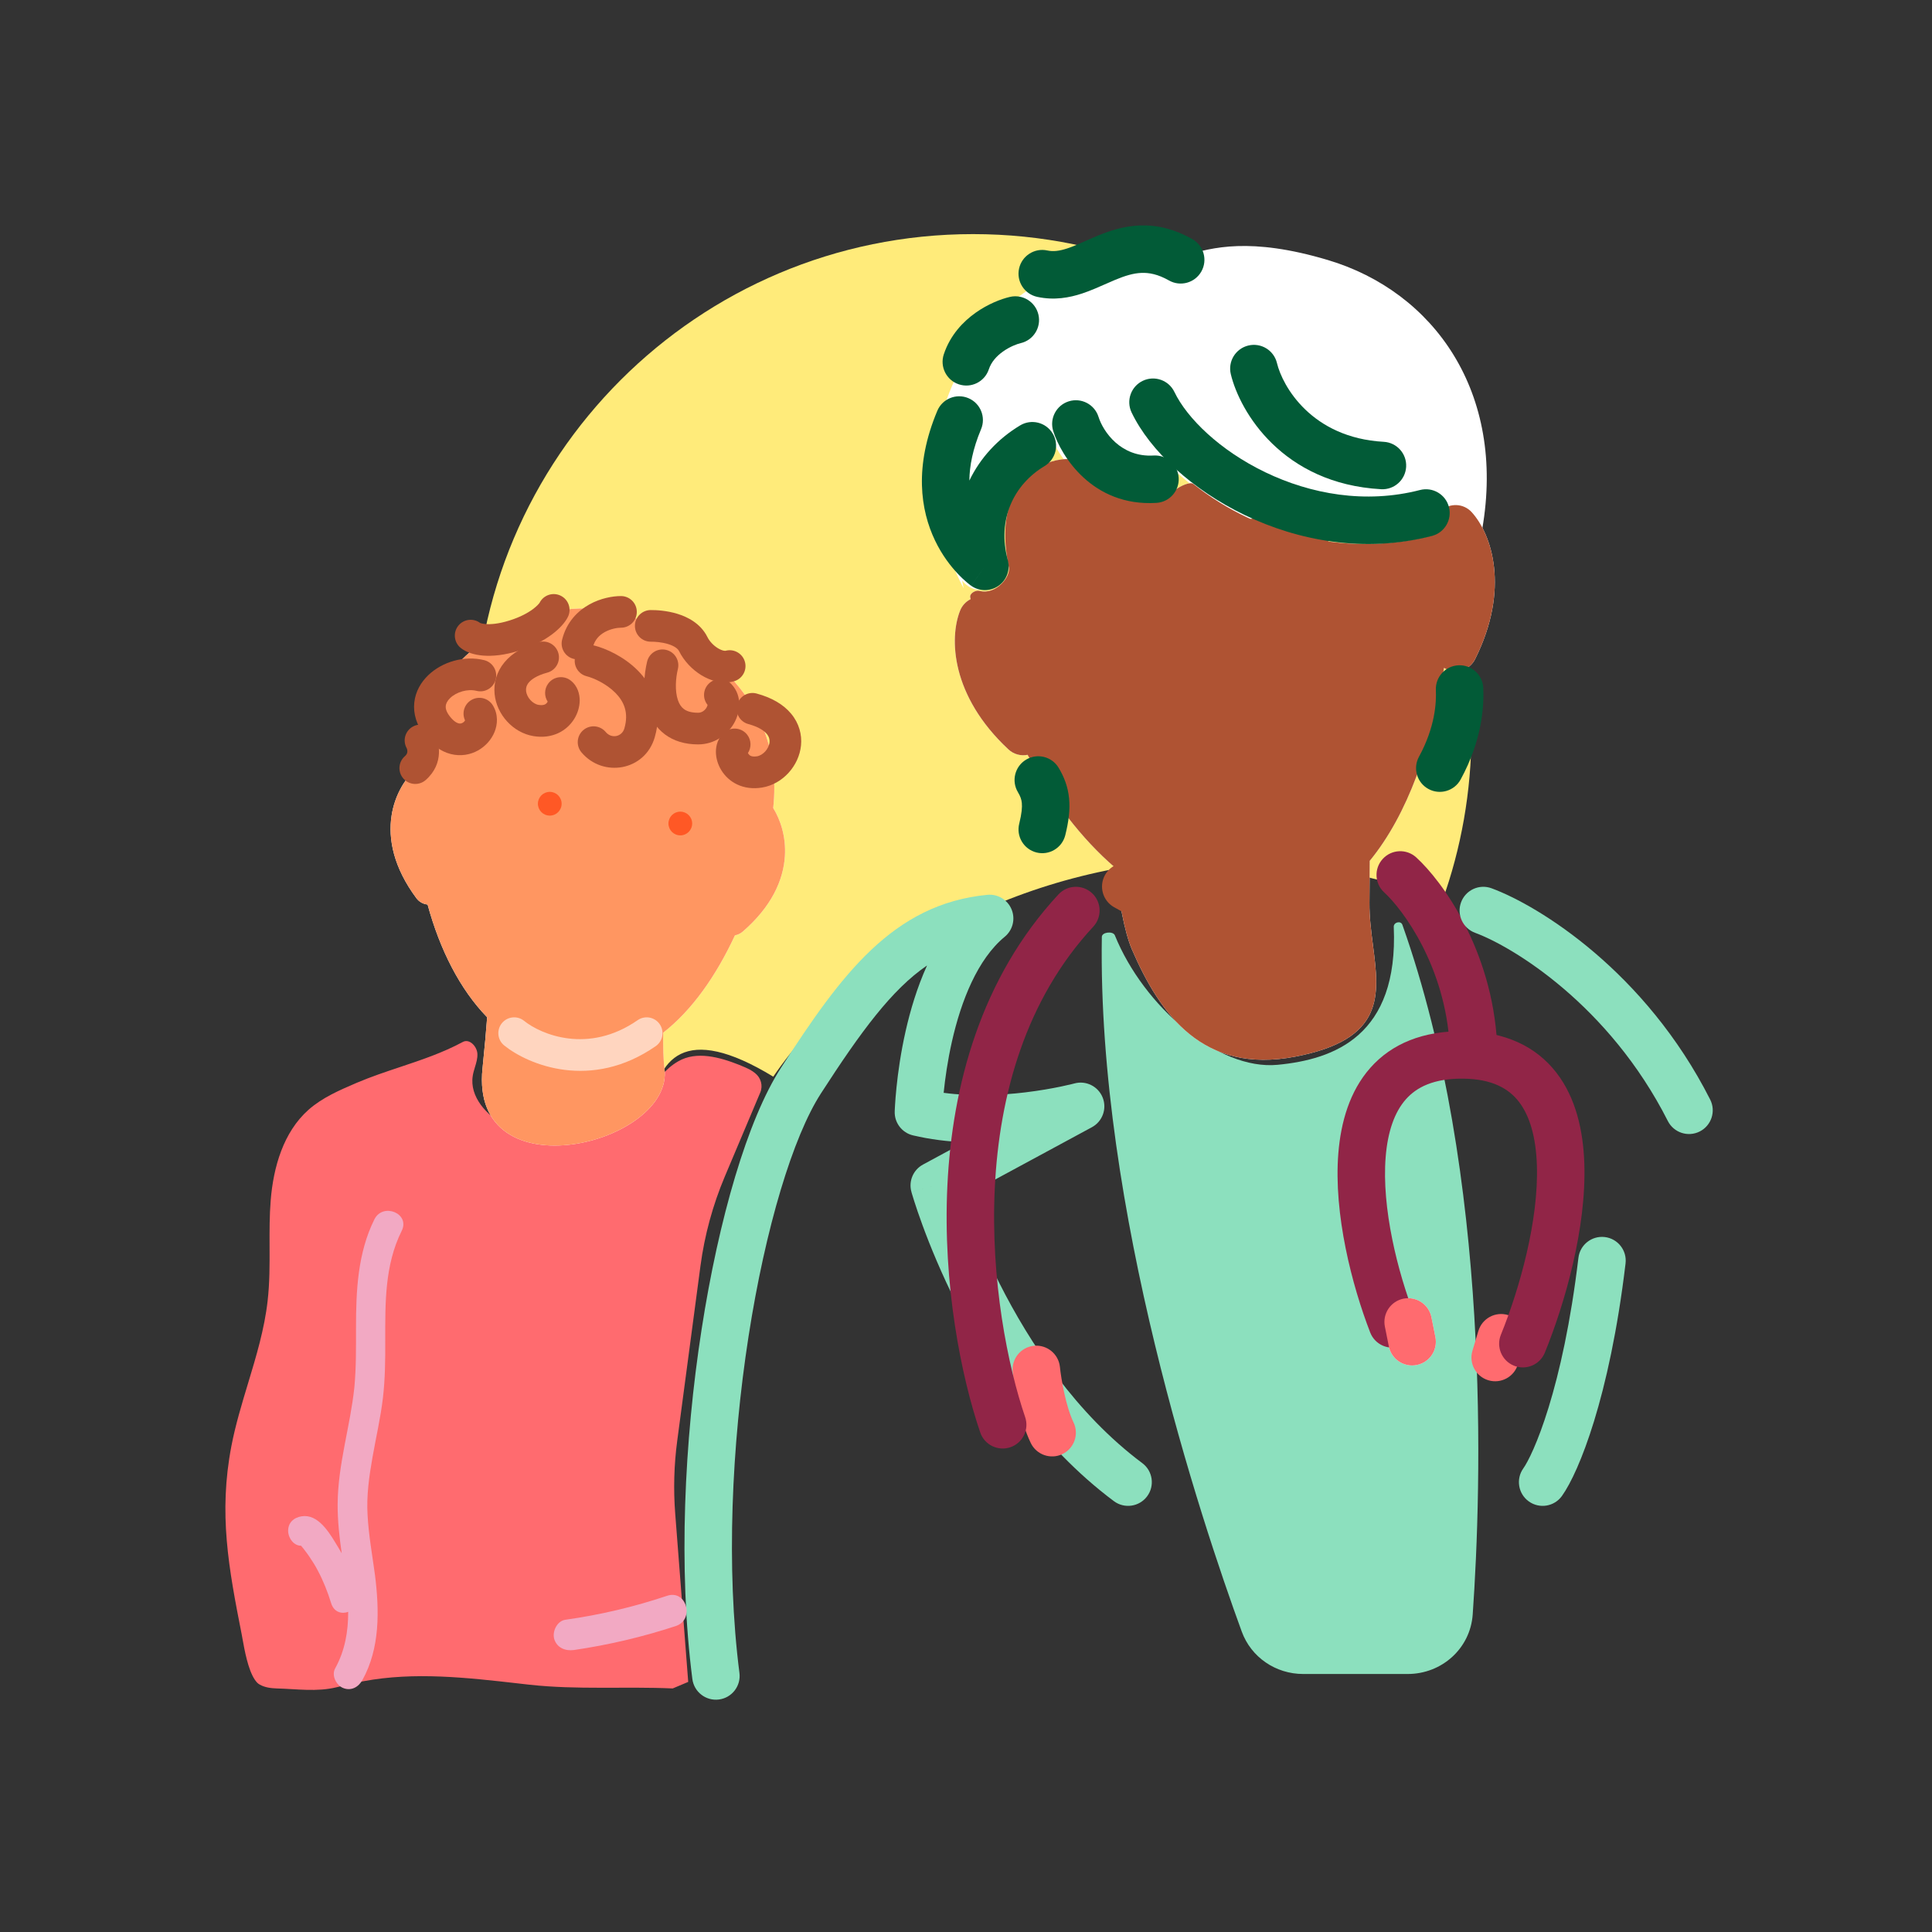 <?xml version="1.0" encoding="UTF-8"?> <svg xmlns="http://www.w3.org/2000/svg" width="180" height="180" viewBox="0 0 180 180" fill="none"><rect x="0" y="0" width="180" height="180" fill="#333333" stroke="none"/> <path fill-rule="evenodd" clip-rule="evenodd" d="M90.655 21.811C65.009 21.811 44.218 42.602 44.218 68.248C44.218 82.448 50.592 95.16 60.635 103.677C61.205 98.627 63.708 95.229 72.043 100.311C79.616 89.139 96.045 80.041 113.504 80.041C121.027 80.041 128.121 81.457 134.366 83.961C136.13 79.054 137.091 73.763 137.091 68.248C137.091 42.602 116.301 21.811 90.655 21.811Z" fill="#FFEB7A"></path> <path fill-rule="evenodd" clip-rule="evenodd" d="M107.598 24.213C104.021 24.105 92.788 23.764 87.974 37.864C85.548 44.967 88.061 51.528 89.782 54.817C89.731 54.572 89.681 54.326 89.632 54.08C91.475 56.291 93.871 53.711 93.502 52.606C92.336 46.659 94.859 44.844 96.636 43.566C97.667 42.824 98.447 42.263 98.109 41.181C102.163 48.92 111.008 47.446 109.349 43.761C115.572 49.479 124.405 51.82 132.624 49.804C133.259 49.072 133.859 48.556 134.41 48.736C134.535 48.777 134.698 48.927 134.887 49.132C134.912 49.123 134.938 49.114 134.963 49.105C134.964 49.142 134.964 49.18 134.964 49.218C135.063 49.329 135.169 49.452 135.278 49.581C136.252 50.722 137.576 52.276 138.096 49.289C140.307 36.574 133.599 27.176 123.722 24.228C116.451 22.057 112.894 23.083 110.495 23.775C109.635 24.023 108.924 24.228 108.243 24.228C108.071 24.228 107.854 24.221 107.598 24.213Z" fill="white"></path> <g style="mix-blend-mode:multiply"> <path d="M70.832 101.786L67.53 109.611C66.405 112.277 65.642 115.081 65.26 117.948L63.094 134.246C62.796 136.49 62.733 138.76 62.908 141.018L64.12 156.699L62.677 157.308C58.208 157.11 53.775 157.449 49.342 156.962C49.004 156.924 48.666 156.886 48.328 156.847L48.322 156.846C43.5 156.298 38.614 155.743 33.853 156.637C33.018 156.794 32.188 156.996 31.359 157.197L31.359 157.198C29.514 157.647 27.671 157.358 25.776 157.308C25.238 157.29 24.663 157.218 24.197 156.947C24.017 156.857 23.874 156.694 23.73 156.478C23.107 155.544 22.782 153.737 22.592 152.677L22.592 152.677C22.569 152.547 22.547 152.429 22.528 152.324C21.289 146.04 20.356 141.014 21.558 134.73C21.937 132.762 22.519 130.838 23.1 128.916C23.869 126.375 24.636 123.837 24.933 121.205C25.128 119.519 25.122 117.822 25.115 116.124C25.11 114.693 25.105 113.261 25.22 111.833C25.471 108.727 26.404 105.477 28.738 103.4C30.031 102.259 31.622 101.576 33.2 100.898L33.261 100.872C34.585 100.311 35.931 99.862 37.272 99.414C39.255 98.752 41.229 98.093 43.114 97.08C43.742 96.737 44.442 97.495 44.478 98.181C44.5 98.6 44.375 99.011 44.25 99.424C44.17 99.689 44.089 99.954 44.047 100.222C43.724 102.19 45.358 103.942 47.098 104.881C50.096 106.488 53.811 106.542 56.916 105.242C58.606 104.542 59.501 103.211 60.392 101.885C61.157 100.746 61.919 99.612 63.18 98.886C64.885 97.892 67.039 98.488 68.869 99.211C69.805 99.591 70.008 99.714 70.35 99.982C70.894 100.408 71.101 101.15 70.832 101.786Z" fill="#FF6B6F"></path> </g> <g style="mix-blend-mode:multiply"> <path d="M119.033 99.206C113.459 99.741 106.544 93.744 103.868 87.142C103.699 86.726 102.664 86.835 102.656 87.285C102.242 112.604 111.898 141.628 115.692 152.013C116.568 154.411 118.861 155.962 121.414 155.962H131.153C134.329 155.962 136.987 153.585 137.209 150.416C138.046 138.484 138.947 109.561 130.658 86.163C130.512 85.75 129.834 85.916 129.854 86.354C130.3 96.512 124.31 98.7 119.033 99.206Z" fill="#8CE0BE"></path> </g> <g style="mix-blend-mode:multiply"> <path fill-rule="evenodd" clip-rule="evenodd" d="M94.245 84.722C94.618 85.621 94.359 86.658 93.608 87.276C91.076 89.362 89.548 93.242 88.693 97.021C88.28 98.848 88.05 100.531 87.924 101.758C87.922 101.777 87.92 101.796 87.918 101.815C90.531 102.169 93.238 102.046 95.488 101.778C96.864 101.614 98.032 101.401 98.851 101.23C99.26 101.145 99.581 101.07 99.794 101.018C99.901 100.992 99.982 100.972 100.033 100.959C100.048 100.955 100.061 100.951 100.071 100.949C100.078 100.947 100.083 100.945 100.088 100.944L100.097 100.942L100.098 100.942C101.181 100.646 102.314 101.21 102.732 102.253C103.149 103.296 102.719 104.486 101.73 105.02L89.706 111.52C89.819 111.849 89.95 112.22 90.101 112.63C90.748 114.394 91.746 116.852 93.139 119.605C95.942 125.145 100.267 131.719 106.424 136.315C107.403 137.045 107.604 138.431 106.874 139.41C106.143 140.388 104.757 140.589 103.779 139.859C96.852 134.688 92.148 127.442 89.193 121.602C87.707 118.666 86.643 116.045 85.949 114.153C85.601 113.206 85.346 112.439 85.175 111.904C85.09 111.636 85.026 111.425 84.982 111.279C84.961 111.206 84.944 111.149 84.932 111.109C84.927 111.089 84.922 111.073 84.919 111.061L84.915 111.047L84.913 111.042L84.913 111.04C84.913 111.04 84.913 111.039 87.043 110.446L84.913 111.039C84.636 110.045 85.084 108.991 85.991 108.501L89.838 106.421C88.268 106.349 86.646 106.155 85.059 105.78C84.039 105.538 83.328 104.613 83.358 103.565L85.569 103.628C83.358 103.565 83.358 103.564 83.358 103.564L83.358 103.562L83.359 103.558L83.359 103.547L83.36 103.511C83.361 103.481 83.363 103.438 83.365 103.384C83.37 103.276 83.378 103.123 83.39 102.928C83.414 102.538 83.455 101.984 83.525 101.306C83.663 99.953 83.917 98.088 84.379 96.046C84.805 94.166 85.431 92.018 86.371 89.951C83.091 92.185 80.205 96.111 76.48 101.879C73.891 105.889 71.317 114.34 69.736 124.536C68.169 134.641 67.635 146.08 68.892 155.864C69.048 157.075 68.192 158.183 66.981 158.339C65.769 158.494 64.661 157.638 64.505 156.427C63.182 146.125 63.754 134.254 65.366 123.858C66.964 113.554 69.642 104.315 72.765 99.48C78.394 90.764 83.207 84.222 91.989 83.368C92.957 83.274 93.873 83.824 94.245 84.722Z" fill="#8CE0BE"></path> </g> <path fill-rule="evenodd" clip-rule="evenodd" d="M90.396 55.656C90.314 55.283 90.901 54.953 91.269 55.052C92.806 55.464 94.264 53.649 93.971 52.769C92.767 46.632 95.257 44.817 97.028 43.527C97.139 43.446 97.247 43.367 97.352 43.289C97.936 42.853 99.783 42.545 100.365 42.984C103.695 45.495 108.25 46.584 109.618 45.559C109.939 45.319 110.869 44.842 111.183 45.091C117.461 50.087 125.908 51.942 133.722 49.804C133.435 49.048 133.619 48.161 134.253 47.584C135.082 46.831 136.364 46.892 137.117 47.72C138.967 49.756 140.712 54.851 137.43 61.415C136.929 62.416 135.712 62.822 134.71 62.322C134.651 62.292 134.593 62.259 134.537 62.224C133.402 69.444 131.158 75.879 127.615 80.202C127.607 81.677 127.598 83.052 127.589 84.105C127.577 85.445 127.75 86.784 127.918 88.081C128.52 92.737 129.051 96.841 120.679 98.444C112.093 100.088 108.097 94.565 105.457 88.452C104.763 86.847 104.241 83.859 103.862 80.809C100.762 78.141 98.011 74.541 95.741 70.325C95.122 70.45 94.454 70.285 93.956 69.822C88.583 64.823 88.433 59.44 89.453 56.885C89.646 56.403 90.002 56.036 90.433 55.822C90.421 55.767 90.408 55.711 90.396 55.656Z" fill="white"></path> <g style="mix-blend-mode:multiply"> <path fill-rule="evenodd" clip-rule="evenodd" d="M90.396 55.656C90.314 55.283 90.901 54.953 91.269 55.052C92.806 55.464 94.264 53.649 93.971 52.769C92.767 46.632 95.257 44.817 97.028 43.527C97.139 43.446 97.247 43.367 97.352 43.289C97.936 42.853 99.783 42.545 100.365 42.984C103.695 45.495 108.25 46.584 109.618 45.559C109.939 45.319 110.869 44.842 111.183 45.091C117.461 50.087 125.908 51.942 133.722 49.804C133.435 49.048 133.619 48.161 134.253 47.584C135.082 46.831 136.364 46.892 137.117 47.72C138.967 49.756 140.712 54.851 137.43 61.415C136.929 62.416 135.712 62.822 134.71 62.322C134.651 62.292 134.593 62.259 134.537 62.224C133.402 69.444 131.158 75.879 127.615 80.202C127.607 81.677 127.598 83.052 127.589 84.105C127.577 85.445 127.75 86.784 127.918 88.081C128.52 92.737 129.051 96.841 120.679 98.444C112.093 100.088 108.097 94.565 105.457 88.452C104.763 86.847 104.241 83.859 103.862 80.809C100.762 78.141 98.011 74.541 95.741 70.325C95.122 70.45 94.454 70.285 93.956 69.822C88.583 64.823 88.433 59.44 89.453 56.885C89.646 56.403 90.002 56.036 90.433 55.822C90.421 55.767 90.408 55.711 90.396 55.656Z" fill="#AF5333"></path> </g> <path fill-rule="evenodd" clip-rule="evenodd" d="M96.326 125.384C97.541 125.259 98.627 126.144 98.751 127.359C98.868 128.503 99.307 131.046 100.018 132.52C100.548 133.62 100.086 134.942 98.986 135.472C97.886 136.002 96.564 135.541 96.034 134.441C94.975 132.245 94.48 129.066 94.352 127.808C94.228 126.594 95.112 125.508 96.326 125.384Z" fill="#FF6B6F"></path> <g style="mix-blend-mode:multiply"> <path fill-rule="evenodd" clip-rule="evenodd" d="M101.742 83.213C102.637 84.044 102.688 85.443 101.857 86.338C95.552 93.122 93.1 102.051 92.684 110.659C92.267 119.268 93.902 127.318 95.511 132.028C95.906 133.184 95.289 134.441 94.133 134.836C92.978 135.23 91.721 134.614 91.326 133.458C89.557 128.279 87.82 119.671 88.266 110.445C88.713 101.219 91.359 91.137 98.617 83.327C99.448 82.433 100.847 82.381 101.742 83.213Z" fill="#912547"></path> </g> <g style="mix-blend-mode:multiply"> <path fill-rule="evenodd" clip-rule="evenodd" d="M140.491 122.517C141.661 122.868 142.325 124.101 141.974 125.271L141.421 127.113C141.07 128.283 139.837 128.947 138.667 128.596C137.498 128.245 136.834 127.012 137.185 125.843L137.738 124C138.089 122.83 139.321 122.166 140.491 122.517Z" fill="#FF6B6F"></path> </g> <path fill-rule="evenodd" clip-rule="evenodd" d="M130.761 120.993C131.958 120.754 133.123 121.53 133.363 122.728L133.731 124.57C133.971 125.768 133.194 126.933 131.997 127.172C130.799 127.412 129.634 126.635 129.395 125.438L129.026 123.595C128.787 122.398 129.563 121.233 130.761 120.993Z" fill="white"></path> <g style="mix-blend-mode:multiply"> <path fill-rule="evenodd" clip-rule="evenodd" d="M128.824 80.026C129.646 79.124 131.045 79.059 131.947 79.882C134.39 82.109 139.005 88.463 139.484 97.243C139.55 98.462 138.616 99.505 137.396 99.571C136.177 99.638 135.134 98.703 135.068 97.484C134.662 90.048 130.702 84.731 128.968 83.15C128.065 82.327 128.001 80.929 128.824 80.026Z" fill="#912547"></path> <path fill-rule="evenodd" clip-rule="evenodd" d="M129.1 107.784C128.714 112.538 130.208 118.478 131.783 122.548C132.223 123.687 131.657 124.968 130.518 125.408C129.379 125.849 128.099 125.283 127.658 124.144C125.977 119.799 124.228 113.135 124.692 107.425C124.926 104.556 125.739 101.671 127.669 99.49C129.666 97.233 132.589 96.031 136.379 96.074C140.218 96.117 143.116 97.492 145.012 99.947C146.828 102.297 147.502 105.351 147.607 108.375C147.818 114.417 145.795 121.441 143.93 126.022C143.47 127.153 142.18 127.697 141.049 127.237C139.918 126.777 139.374 125.486 139.834 124.355C141.594 120.03 143.367 113.676 143.187 108.529C143.098 105.959 142.53 103.967 141.513 102.65C140.576 101.438 139.05 100.527 136.329 100.496C133.559 100.465 131.966 101.307 130.981 102.421C129.928 103.61 129.292 105.421 129.1 107.784Z" fill="#912547"></path> </g> <g style="mix-blend-mode:multiply"> <path fill-rule="evenodd" clip-rule="evenodd" d="M130.761 120.993C131.959 120.754 133.124 121.53 133.363 122.728L133.732 124.57C133.971 125.768 133.195 126.933 131.997 127.172C130.799 127.412 129.634 126.635 129.395 125.438L129.026 123.595C128.787 122.398 129.564 121.233 130.761 120.993Z" fill="#FF6B6F"></path> </g> <g style="mix-blend-mode:multiply"> <path fill-rule="evenodd" clip-rule="evenodd" d="M136.123 84.067C136.546 82.921 137.817 82.335 138.963 82.758C143.414 84.401 153.303 90.537 159.334 102.445C159.886 103.534 159.45 104.865 158.361 105.417C157.271 105.968 155.941 105.533 155.389 104.443C149.921 93.648 140.965 88.212 137.431 86.907C136.286 86.484 135.7 85.212 136.123 84.067Z" fill="#8CE0BE"></path> </g> <g style="mix-blend-mode:multiply"> <path fill-rule="evenodd" clip-rule="evenodd" d="M102.958 81.509C103.558 80.445 104.907 80.07 105.97 80.67C108.524 82.111 110.308 82.903 112.817 83.216C114.029 83.368 114.888 84.473 114.737 85.685C114.586 86.896 113.48 87.756 112.269 87.605C108.929 87.188 106.558 86.08 103.797 84.522C102.733 83.921 102.357 82.573 102.958 81.509Z" fill="#AF5333"></path> </g> <g style="mix-blend-mode:multiply"> <path fill-rule="evenodd" clip-rule="evenodd" d="M100.634 54.503C101.732 54.493 102.949 54.817 103.983 55.697C105.207 56.738 105.893 58.505 106.127 60.534C106.358 62.543 106.11 64.536 105.745 65.712C105.503 66.49 105.938 67.316 106.715 67.558C107.493 67.799 108.319 67.364 108.561 66.587C109.054 64.998 109.331 62.59 109.056 60.197C108.783 57.824 107.932 55.185 105.893 53.451C103.881 51.739 101.471 51.371 99.562 51.63C98.61 51.76 97.722 52.052 97.018 52.467C96.4 52.832 95.568 53.508 95.425 54.555C95.321 55.326 95.554 56.03 95.907 56.557C96.254 57.074 96.783 57.522 97.43 57.73C98.119 57.95 98.981 57.893 99.683 57.283C100.324 56.725 100.599 55.901 100.686 55.076C100.707 54.877 100.688 54.684 100.634 54.503ZM98.264 55.195C98.264 55.195 98.266 55.192 98.27 55.187C98.266 55.192 98.264 55.195 98.264 55.195Z" fill="#AF5333"></path> </g> <g style="mix-blend-mode:multiply"> <path fill-rule="evenodd" clip-rule="evenodd" d="M116.101 51.684C116.522 51.456 117.005 51.264 117.514 51.139C118.955 50.785 120.357 51.002 121.334 52.02C121.898 52.608 122.831 52.627 123.418 52.063C124.006 51.5 124.025 50.566 123.462 49.979C121.526 47.962 118.906 47.762 116.812 48.276C115.757 48.535 114.77 48.985 113.96 49.541C113.171 50.082 112.441 50.8 112.05 51.654C111.674 52.474 111.603 53.344 111.916 54.124C112.221 54.886 112.844 55.423 113.558 55.641C114.273 55.859 115.135 55.764 115.814 55.191C116.498 54.615 116.767 53.755 116.752 52.882C116.744 52.382 116.487 51.944 116.101 51.684ZM113.791 53.095C113.791 53.095 113.792 53.093 113.793 53.089C113.792 53.093 113.791 53.095 113.791 53.095ZM114.668 53.081C114.668 53.087 114.668 53.089 114.668 53.089C114.668 53.09 114.667 53.087 114.668 53.081Z" fill="#AF5333"></path> </g> <g style="mix-blend-mode:multiply"> <path d="M121.49 68.312C121.402 68.139 121.2 68.068 121.023 67.993C120.385 67.761 119.697 67.838 119.02 67.968C118.025 68.131 117.045 68.373 116.199 68.889C115.352 69.405 114.639 70.195 114.419 71.163L114.393 71.168C112.975 70.813 111.341 70.88 109.919 71.07C109.471 71.129 108.934 71.286 108.775 71.725C108.6 72.222 109.013 72.687 109.406 73.048C110.383 73.923 111.434 74.757 112.638 75.261C113.842 75.766 115.23 75.964 116.471 75.536C118.244 74.924 119.406 73.232 120.395 71.626C120.885 70.797 121.395 69.937 121.563 68.979C121.601 68.754 121.608 68.508 121.49 68.312Z" fill="#AF5333"></path> </g> <g style="mix-blend-mode:multiply"> <path fill-rule="evenodd" clip-rule="evenodd" d="M149.515 115.253C150.727 115.397 151.593 116.498 151.449 117.71C150.698 124.019 149.598 128.88 148.511 132.416C147.442 135.894 146.344 138.225 145.524 139.373C144.815 140.366 143.434 140.596 142.44 139.887C141.446 139.177 141.216 137.796 141.926 136.802C142.334 136.23 143.264 134.433 144.283 131.117C145.285 127.86 146.334 123.262 147.058 117.187C147.202 115.975 148.302 115.109 149.515 115.253Z" fill="#8CE0BE"></path> </g> <path fill-rule="evenodd" clip-rule="evenodd" d="M45.386 94.777C42.848 92.166 40.985 88.485 39.837 84.273C39.437 84.234 39.055 84.033 38.796 83.685C36.679 80.835 36.138 78.185 36.487 75.966C36.772 74.16 37.63 72.744 38.52 71.829C39.278 59.87 50.713 55.242 57.497 57.075C64.801 59.049 73.168 64.743 72.037 75.282C72.708 76.37 73.24 77.941 73.125 79.77C72.984 82.012 71.879 84.48 69.192 86.802C68.98 86.984 68.732 87.096 68.475 87.14C66.717 90.926 64.474 94.121 61.789 96.212C61.776 97.502 61.799 98.717 61.908 99.545C62.829 106.577 43.729 111.376 44.955 99.545C45.161 97.558 45.296 95.997 45.386 94.777Z" fill="white"></path> <g style="mix-blend-mode:multiply"> <path fill-rule="evenodd" clip-rule="evenodd" d="M45.386 94.777C42.848 92.166 40.985 88.485 39.837 84.273C39.437 84.234 39.055 84.033 38.796 83.685C36.679 80.835 36.138 78.185 36.487 75.966C36.772 74.16 37.63 72.744 38.52 71.829C39.278 59.87 50.713 55.242 57.497 57.075C64.801 59.049 73.168 64.743 72.037 75.282C72.708 76.37 73.24 77.941 73.125 79.77C72.984 82.012 71.879 84.48 69.192 86.802C68.98 86.984 68.732 87.096 68.475 87.14C66.717 90.926 64.474 94.121 61.789 96.212C61.776 97.502 61.799 98.717 61.908 99.545C62.829 106.577 43.729 111.376 44.955 99.545C45.161 97.558 45.296 95.997 45.386 94.777Z" fill="#FF9661"></path> </g> <g style="mix-blend-mode:multiply"> <path fill-rule="evenodd" clip-rule="evenodd" d="M106.467 35.481C107.568 34.953 108.889 35.417 109.417 36.518C110.583 38.95 113.635 41.957 117.894 44.004C122.095 46.023 127.193 46.971 132.3 45.653C133.482 45.347 134.688 46.059 134.994 47.241C135.299 48.424 134.588 49.63 133.405 49.935C127.087 51.565 120.914 50.363 115.978 47.99C111.1 45.645 107.15 42.019 105.429 38.431C104.901 37.33 105.366 36.009 106.467 35.481Z" fill="#025B37"></path> </g> <g style="mix-blend-mode:multiply"> <path fill-rule="evenodd" clip-rule="evenodd" d="M90.221 37.094C91.347 37.567 91.876 38.863 91.403 39.989C90.622 41.849 90.326 43.437 90.314 44.773C91.332 42.652 92.975 40.874 95.045 39.632C96.092 39.004 97.45 39.343 98.078 40.391C98.707 41.438 98.367 42.796 97.32 43.424C94.446 45.149 92.873 48.396 93.895 52.194C94.137 53.094 93.79 54.048 93.026 54.582C92.262 55.115 91.246 55.113 90.484 54.575L91.76 52.769C90.484 54.575 90.483 54.575 90.482 54.574L90.48 54.572L90.474 54.568L90.462 54.559C90.453 54.553 90.442 54.545 90.43 54.536C90.406 54.518 90.376 54.496 90.34 54.468C90.27 54.414 90.177 54.34 90.068 54.247C89.849 54.061 89.558 53.797 89.233 53.451C88.583 52.763 87.776 51.737 87.117 50.362C85.762 47.536 85.145 43.468 87.326 38.276C87.798 37.151 89.094 36.621 90.221 37.094Z" fill="#025B37"></path> </g> <g style="mix-blend-mode:multiply"> <path fill-rule="evenodd" clip-rule="evenodd" d="M99.573 37.392C100.738 37.026 101.98 37.673 102.346 38.838C102.778 40.212 104.423 42.624 107.473 42.439C108.692 42.365 109.741 43.293 109.815 44.512C109.889 45.731 108.96 46.779 107.741 46.853C101.758 47.217 98.845 42.449 98.127 40.164C97.761 38.999 98.408 37.758 99.573 37.392Z" fill="#025B37"></path> </g> <g style="mix-blend-mode:multiply"> <path fill-rule="evenodd" clip-rule="evenodd" d="M135.889 61.984C137.109 61.931 138.141 62.878 138.194 64.098C138.268 65.801 138.093 68.94 136.084 72.624C135.499 73.696 134.156 74.091 133.083 73.506C132.011 72.921 131.616 71.578 132.201 70.506C133.73 67.702 133.825 65.412 133.776 64.29C133.723 63.07 134.669 62.038 135.889 61.984Z" fill="#025B37"></path> </g> <g style="mix-blend-mode:multiply"> <path fill-rule="evenodd" clip-rule="evenodd" d="M95.598 70.774C96.645 70.146 98.003 70.486 98.631 71.533C99.132 72.368 99.498 73.28 99.605 74.395C99.707 75.463 99.558 76.58 99.249 77.814C98.953 78.999 97.752 79.719 96.567 79.423C95.383 79.126 94.662 77.926 94.959 76.741C95.203 75.764 95.238 75.191 95.202 74.816C95.171 74.487 95.075 74.202 94.839 73.808C94.211 72.761 94.55 71.403 95.598 70.774Z" fill="#025B37"></path> </g> <g style="mix-blend-mode:multiply"> <path fill-rule="evenodd" clip-rule="evenodd" d="M106.161 21.007C107.732 20.943 109.371 21.307 111.093 22.283C112.155 22.885 112.529 24.235 111.926 25.297C111.324 26.36 109.975 26.733 108.912 26.131C107.87 25.54 107.044 25.397 106.34 25.426C105.591 25.456 104.834 25.686 103.915 26.066C103.679 26.163 103.401 26.286 103.099 26.42C102.399 26.73 101.567 27.098 100.823 27.343C99.631 27.737 98.216 28.002 96.634 27.658C95.441 27.398 94.683 26.221 94.943 25.027C95.202 23.834 96.38 23.077 97.573 23.336C98.11 23.453 98.676 23.395 99.436 23.144C99.985 22.962 100.454 22.754 101.02 22.501C101.37 22.345 101.757 22.172 102.224 21.979C103.309 21.53 104.636 21.069 106.161 21.007Z" fill="#025B37"></path> </g> <g style="mix-blend-mode:multiply"> <path fill-rule="evenodd" clip-rule="evenodd" d="M96.749 29.318C97.024 30.508 96.282 31.695 95.092 31.97C94.766 32.045 94.097 32.29 93.453 32.746C92.82 33.195 92.346 33.749 92.129 34.403C91.746 35.563 90.495 36.192 89.335 35.808C88.176 35.424 87.547 34.173 87.931 33.014C88.528 31.209 89.745 29.953 90.896 29.138C92.035 28.331 93.241 27.859 94.097 27.661C95.287 27.386 96.474 28.128 96.749 29.318Z" fill="#025B37"></path> </g> <g style="mix-blend-mode:multiply"> <path fill-rule="evenodd" clip-rule="evenodd" d="M116.307 32.191C117.495 31.907 118.688 32.64 118.972 33.827C119.485 35.972 122.189 40.789 128.922 41.163C130.141 41.231 131.075 42.274 131.007 43.494C130.939 44.713 129.896 45.647 128.676 45.579C119.488 45.068 115.509 38.362 114.671 34.856C114.387 33.668 115.119 32.475 116.307 32.191Z" fill="#025B37"></path> </g> <g style="mix-blend-mode:multiply"> <path fill-rule="evenodd" clip-rule="evenodd" d="M61.461 95.417C61.925 96.085 61.76 97.004 61.091 97.468C55.082 101.641 49.217 99.21 46.978 97.405C46.344 96.894 46.245 95.966 46.756 95.332C47.267 94.698 48.195 94.599 48.829 95.11C50.398 96.376 54.804 98.245 59.409 95.047C60.078 94.582 60.996 94.748 61.461 95.417Z" fill="#FFD5BF"></path> </g> <g style="mix-blend-mode:multiply"> <path fill-rule="evenodd" clip-rule="evenodd" d="M49.62 86.576C50.168 85.974 51.1 85.929 51.703 86.477C52.235 86.962 53.894 87.844 55.774 87.06C56.525 86.746 57.388 87.101 57.702 87.853C58.015 88.604 57.66 89.467 56.909 89.781C53.641 91.144 50.795 89.637 49.719 88.659C49.117 88.111 49.072 87.178 49.62 86.576Z" fill="#FF9661"></path> </g> <g style="mix-blend-mode:multiply"> <path fill-rule="evenodd" clip-rule="evenodd" d="M49.624 74.16C49.046 74.334 48.745 74.647 48.646 74.875C48.319 75.621 47.45 75.961 46.704 75.634C45.958 75.308 45.618 74.439 45.945 73.693C46.476 72.478 47.596 71.691 48.776 71.337C49.977 70.976 51.38 71.011 52.698 71.573C55.462 72.75 57.355 75.945 57.069 81.269C57.025 82.082 56.33 82.706 55.517 82.662C54.704 82.618 54.081 81.924 54.125 81.111C54.373 76.498 52.747 74.798 51.543 74.285C50.876 74.001 50.183 73.993 49.624 74.16Z" fill="#FF9661"></path> </g> <g style="mix-blend-mode:multiply"> <path fill-rule="evenodd" clip-rule="evenodd" d="M62.335 75.985C61.712 76.022 61.065 76.376 60.676 76.721C60.068 77.262 59.136 77.207 58.595 76.599C58.054 75.99 58.109 75.058 58.718 74.517C59.435 73.88 60.686 73.128 62.163 73.042C63.78 72.947 65.42 73.668 66.645 75.553C67.089 76.236 66.896 77.148 66.213 77.592C65.53 78.036 64.617 77.842 64.174 77.16C63.483 76.097 62.819 75.957 62.335 75.985Z" fill="#FF9661"></path> </g> <g style="mix-blend-mode:multiply"> <path d="M28.382 141.248C29.862 141.245 30.848 143.078 31.52 144.18C31.625 144.366 31.732 144.532 31.837 144.718C31.622 143.221 31.453 141.709 31.457 140.176C31.464 138.297 31.765 136.457 32.109 134.622C32.445 132.851 32.825 131.064 33.016 129.252C33.188 127.417 33.168 125.578 33.169 123.742C33.167 120.264 33.321 116.742 34.885 113.595C35.689 112.014 38.234 113.055 37.424 114.678C35.834 117.865 35.891 121.415 35.893 124.893C35.9 126.665 35.884 128.456 35.678 130.222C35.458 132.094 35.029 133.919 34.704 135.777C34.39 137.551 34.136 139.355 34.246 141.162C34.347 143.033 34.687 144.891 34.939 146.759C35.35 150.053 35.412 153.56 33.766 156.523C33.401 157.189 32.708 157.575 31.956 157.262C31.324 157.007 30.864 156.084 31.226 155.44C32.149 153.766 32.442 151.989 32.441 150.174C31.833 150.398 31.13 150.2 30.867 149.41C30.535 148.33 30.131 147.306 29.613 146.332C29.373 145.869 29.088 145.422 28.8 144.996C28.674 144.807 28.527 144.615 28.38 144.423C28.27 144.28 28.16 144.136 28.047 144.013L28.026 144.011C27.277 144 26.767 143.135 26.855 142.455C26.938 141.645 27.652 141.262 28.382 141.248Z" fill="#F2A9C3"></path> </g> <g style="mix-blend-mode:multiply"> <path d="M52.674 150.909C55.894 150.458 59.069 149.713 62.151 148.676C63.969 148.067 64.751 150.909 62.957 151.495C59.874 152.51 56.699 153.255 53.479 153.728C52.674 153.841 51.892 153.525 51.638 152.713C51.431 152.014 51.892 151.022 52.674 150.909Z" fill="#F2A9C3"></path> </g> <g style="mix-blend-mode:multiply"> <path fill-rule="evenodd" clip-rule="evenodd" d="M57.336 64.552C56.479 63.684 55.291 63.165 54.655 63.003C53.866 62.803 53.389 62.001 53.589 61.212C53.789 60.423 54.592 59.945 55.381 60.146C56.413 60.408 58.12 61.149 59.435 62.482C60.818 63.883 61.791 65.99 60.999 68.698C60.082 71.837 56.169 72.471 54.172 70.093C53.648 69.469 53.73 68.539 54.353 68.016C54.977 67.492 55.907 67.573 56.43 68.197C56.997 68.872 57.949 68.624 58.169 67.871C58.602 66.389 58.126 65.352 57.336 64.552Z" fill="#AF5333"></path> </g> <g style="mix-blend-mode:multiply"> <path fill-rule="evenodd" clip-rule="evenodd" d="M52.025 60.863C52.237 61.649 51.771 62.458 50.985 62.669C49.992 62.937 49.498 63.31 49.265 63.591C49.047 63.855 48.989 64.116 49.014 64.371C49.077 64.998 49.636 65.583 50.186 65.674C50.498 65.725 50.674 65.674 50.764 65.632C50.862 65.586 50.938 65.514 50.992 65.426C51.005 65.406 51.015 65.386 51.024 65.367C50.694 64.86 50.7 64.18 51.087 63.671C51.579 63.023 52.504 62.897 53.152 63.389C53.845 63.916 54.012 64.711 54.009 65.262C54.006 65.851 53.823 66.453 53.502 66.973C52.818 68.083 51.474 68.875 49.704 68.582C47.776 68.263 46.268 66.551 46.081 64.663C45.981 63.66 46.252 62.608 46.994 61.712C47.72 60.834 48.816 60.2 50.218 59.822C51.005 59.611 51.813 60.077 52.025 60.863Z" fill="#AF5333"></path> </g> <g style="mix-blend-mode:multiply"> <path fill-rule="evenodd" clip-rule="evenodd" d="M68.683 65.654C68.471 66.44 68.937 67.249 69.723 67.46C70.716 67.728 71.21 68.101 71.443 68.382C71.661 68.646 71.719 68.907 71.694 69.162C71.631 69.789 71.072 70.374 70.523 70.465C70.21 70.516 70.034 70.465 69.944 70.423C69.847 70.377 69.77 70.305 69.716 70.217C69.704 70.197 69.693 70.177 69.684 70.158C70.014 69.651 70.009 68.971 69.622 68.462C69.129 67.814 68.204 67.688 67.556 68.18C66.863 68.707 66.696 69.502 66.699 70.053C66.702 70.642 66.886 71.243 67.206 71.764C67.89 72.874 69.235 73.666 71.004 73.373C72.932 73.054 74.44 71.342 74.628 69.454C74.727 68.451 74.456 67.399 73.715 66.503C72.988 65.625 71.892 64.991 70.49 64.614C69.704 64.402 68.895 64.868 68.683 65.654Z" fill="#AF5333"></path> </g> <g style="mix-blend-mode:multiply"> <path fill-rule="evenodd" clip-rule="evenodd" d="M39.899 62.907C41.186 61.671 43.247 61.038 45.113 61.505C45.903 61.703 46.383 62.503 46.185 63.293C45.988 64.083 45.187 64.563 44.397 64.365C43.569 64.158 42.537 64.462 41.942 65.033C41.666 65.298 41.553 65.554 41.53 65.763C41.51 65.951 41.544 66.267 41.891 66.72C42.278 67.224 42.582 67.358 42.726 67.394C42.865 67.429 42.985 67.407 43.098 67.344C43.211 67.281 43.289 67.189 43.328 67.118C43.009 66.445 43.244 65.626 43.895 65.23C44.59 64.806 45.497 65.026 45.921 65.722C46.434 66.565 46.363 67.498 46.07 68.209C45.778 68.918 45.229 69.529 44.539 69.916C43.83 70.313 42.941 70.488 42.007 70.254C41.077 70.02 40.244 69.417 39.551 68.513C38.821 67.561 38.485 66.507 38.599 65.448C38.71 64.411 39.234 63.545 39.899 62.907Z" fill="#AF5333"></path> </g> <g style="mix-blend-mode:multiply"> <path fill-rule="evenodd" clip-rule="evenodd" d="M62.071 60.55C62.863 60.742 63.349 61.539 63.157 62.33C62.944 63.209 62.871 64.37 63.157 65.221C63.29 65.617 63.481 65.885 63.717 66.061C63.946 66.232 64.338 66.405 65.041 66.405C65.356 66.405 65.65 66.221 65.823 65.93C65.889 65.819 65.914 65.728 65.922 65.674C65.439 65.079 65.492 64.204 66.06 63.671C66.654 63.115 67.587 63.145 68.144 63.739C69.234 64.902 68.927 66.476 68.359 67.434C67.749 68.463 66.568 69.354 65.041 69.354C63.826 69.354 62.783 69.043 61.954 68.425C61.132 67.812 60.641 66.987 60.363 66.162C59.827 64.57 60.013 62.784 60.291 61.636C60.483 60.844 61.28 60.358 62.071 60.55Z" fill="#AF5333"></path> </g> <g style="mix-blend-mode:multiply"> <path fill-rule="evenodd" clip-rule="evenodd" d="M52.248 55.505C52.977 55.869 53.272 56.754 52.908 57.482C52.427 58.444 50.946 59.812 48.343 60.626C47.013 61.041 45.901 61.151 45.013 61.08C44.175 61.013 43.412 60.773 42.906 60.351C42.281 59.83 42.196 58.9 42.717 58.275C43.222 57.669 44.111 57.571 44.735 58.04C44.742 58.039 44.889 58.112 45.248 58.141C45.705 58.177 46.436 58.133 47.464 57.812C48.493 57.49 49.201 57.088 49.656 56.748C50.071 56.438 50.236 56.21 50.266 56.169C50.271 56.161 50.273 56.16 50.271 56.164C50.635 55.436 51.52 55.141 52.248 55.505Z" fill="#AF5333"></path> </g> <g style="mix-blend-mode:multiply"> <path fill-rule="evenodd" clip-rule="evenodd" d="M38.451 67.702C39.159 67.301 40.059 67.551 40.46 68.259C40.925 69.081 41.423 71.118 39.666 72.67C39.056 73.209 38.124 73.151 37.585 72.541C37.046 71.931 37.104 70.999 37.714 70.46C37.827 70.361 37.879 70.277 37.906 70.219C37.934 70.159 37.948 70.097 37.952 70.03C37.956 69.96 37.947 69.886 37.931 69.818C37.915 69.755 37.897 69.717 37.894 69.712C37.894 69.711 37.893 69.711 37.894 69.711C37.493 69.003 37.742 68.103 38.451 67.702Z" fill="#AF5333"></path> </g> <g style="mix-blend-mode:multiply"> <path fill-rule="evenodd" clip-rule="evenodd" d="M62.245 60.006C61.654 59.825 61.012 59.782 60.642 59.786C59.828 59.794 59.162 59.14 59.154 58.326C59.147 57.512 59.8 56.846 60.614 56.838C61.168 56.833 62.133 56.889 63.106 57.186C64.05 57.475 65.273 58.077 65.911 59.358C66.107 59.752 66.471 60.139 66.882 60.39C67.082 60.512 67.261 60.583 67.4 60.615C67.533 60.645 67.593 60.633 67.596 60.632C67.596 60.632 67.596 60.632 67.596 60.632C68.382 60.419 69.192 60.883 69.405 61.669C69.618 62.455 69.153 63.265 68.367 63.477C67.259 63.778 66.148 63.397 65.344 62.906C64.507 62.394 63.738 61.608 63.272 60.672C63.161 60.449 62.864 60.195 62.245 60.006Z" fill="#AF5333"></path> </g> <g style="mix-blend-mode:multiply"> <path fill-rule="evenodd" clip-rule="evenodd" d="M54.922 56.307C55.972 55.727 57.09 55.534 57.854 55.534C58.669 55.534 59.329 56.194 59.329 57.008C59.329 57.822 58.669 58.482 57.854 58.482C57.514 58.482 56.899 58.583 56.346 58.888C55.83 59.173 55.408 59.606 55.231 60.314C55.033 61.104 54.233 61.584 53.443 61.386C52.653 61.189 52.173 60.389 52.37 59.599C52.783 57.948 53.834 56.907 54.922 56.307Z" fill="#AF5333"></path> </g> <path d="M62.277 76.724C62.277 76.114 62.772 75.619 63.383 75.619V75.619C63.993 75.619 64.488 76.114 64.488 76.724V76.724C64.488 77.335 63.993 77.83 63.383 77.83V77.83C62.772 77.83 62.277 77.335 62.277 76.724V76.724Z" fill="#FF5825"></path> <path d="M50.115 74.882C50.115 74.271 50.61 73.776 51.221 73.776V73.776C51.831 73.776 52.326 74.271 52.326 74.882V74.882C52.326 75.493 51.831 75.988 51.221 75.988V75.988C50.61 75.988 50.115 75.493 50.115 74.882V74.882Z" fill="#FF5825"></path> </svg> 